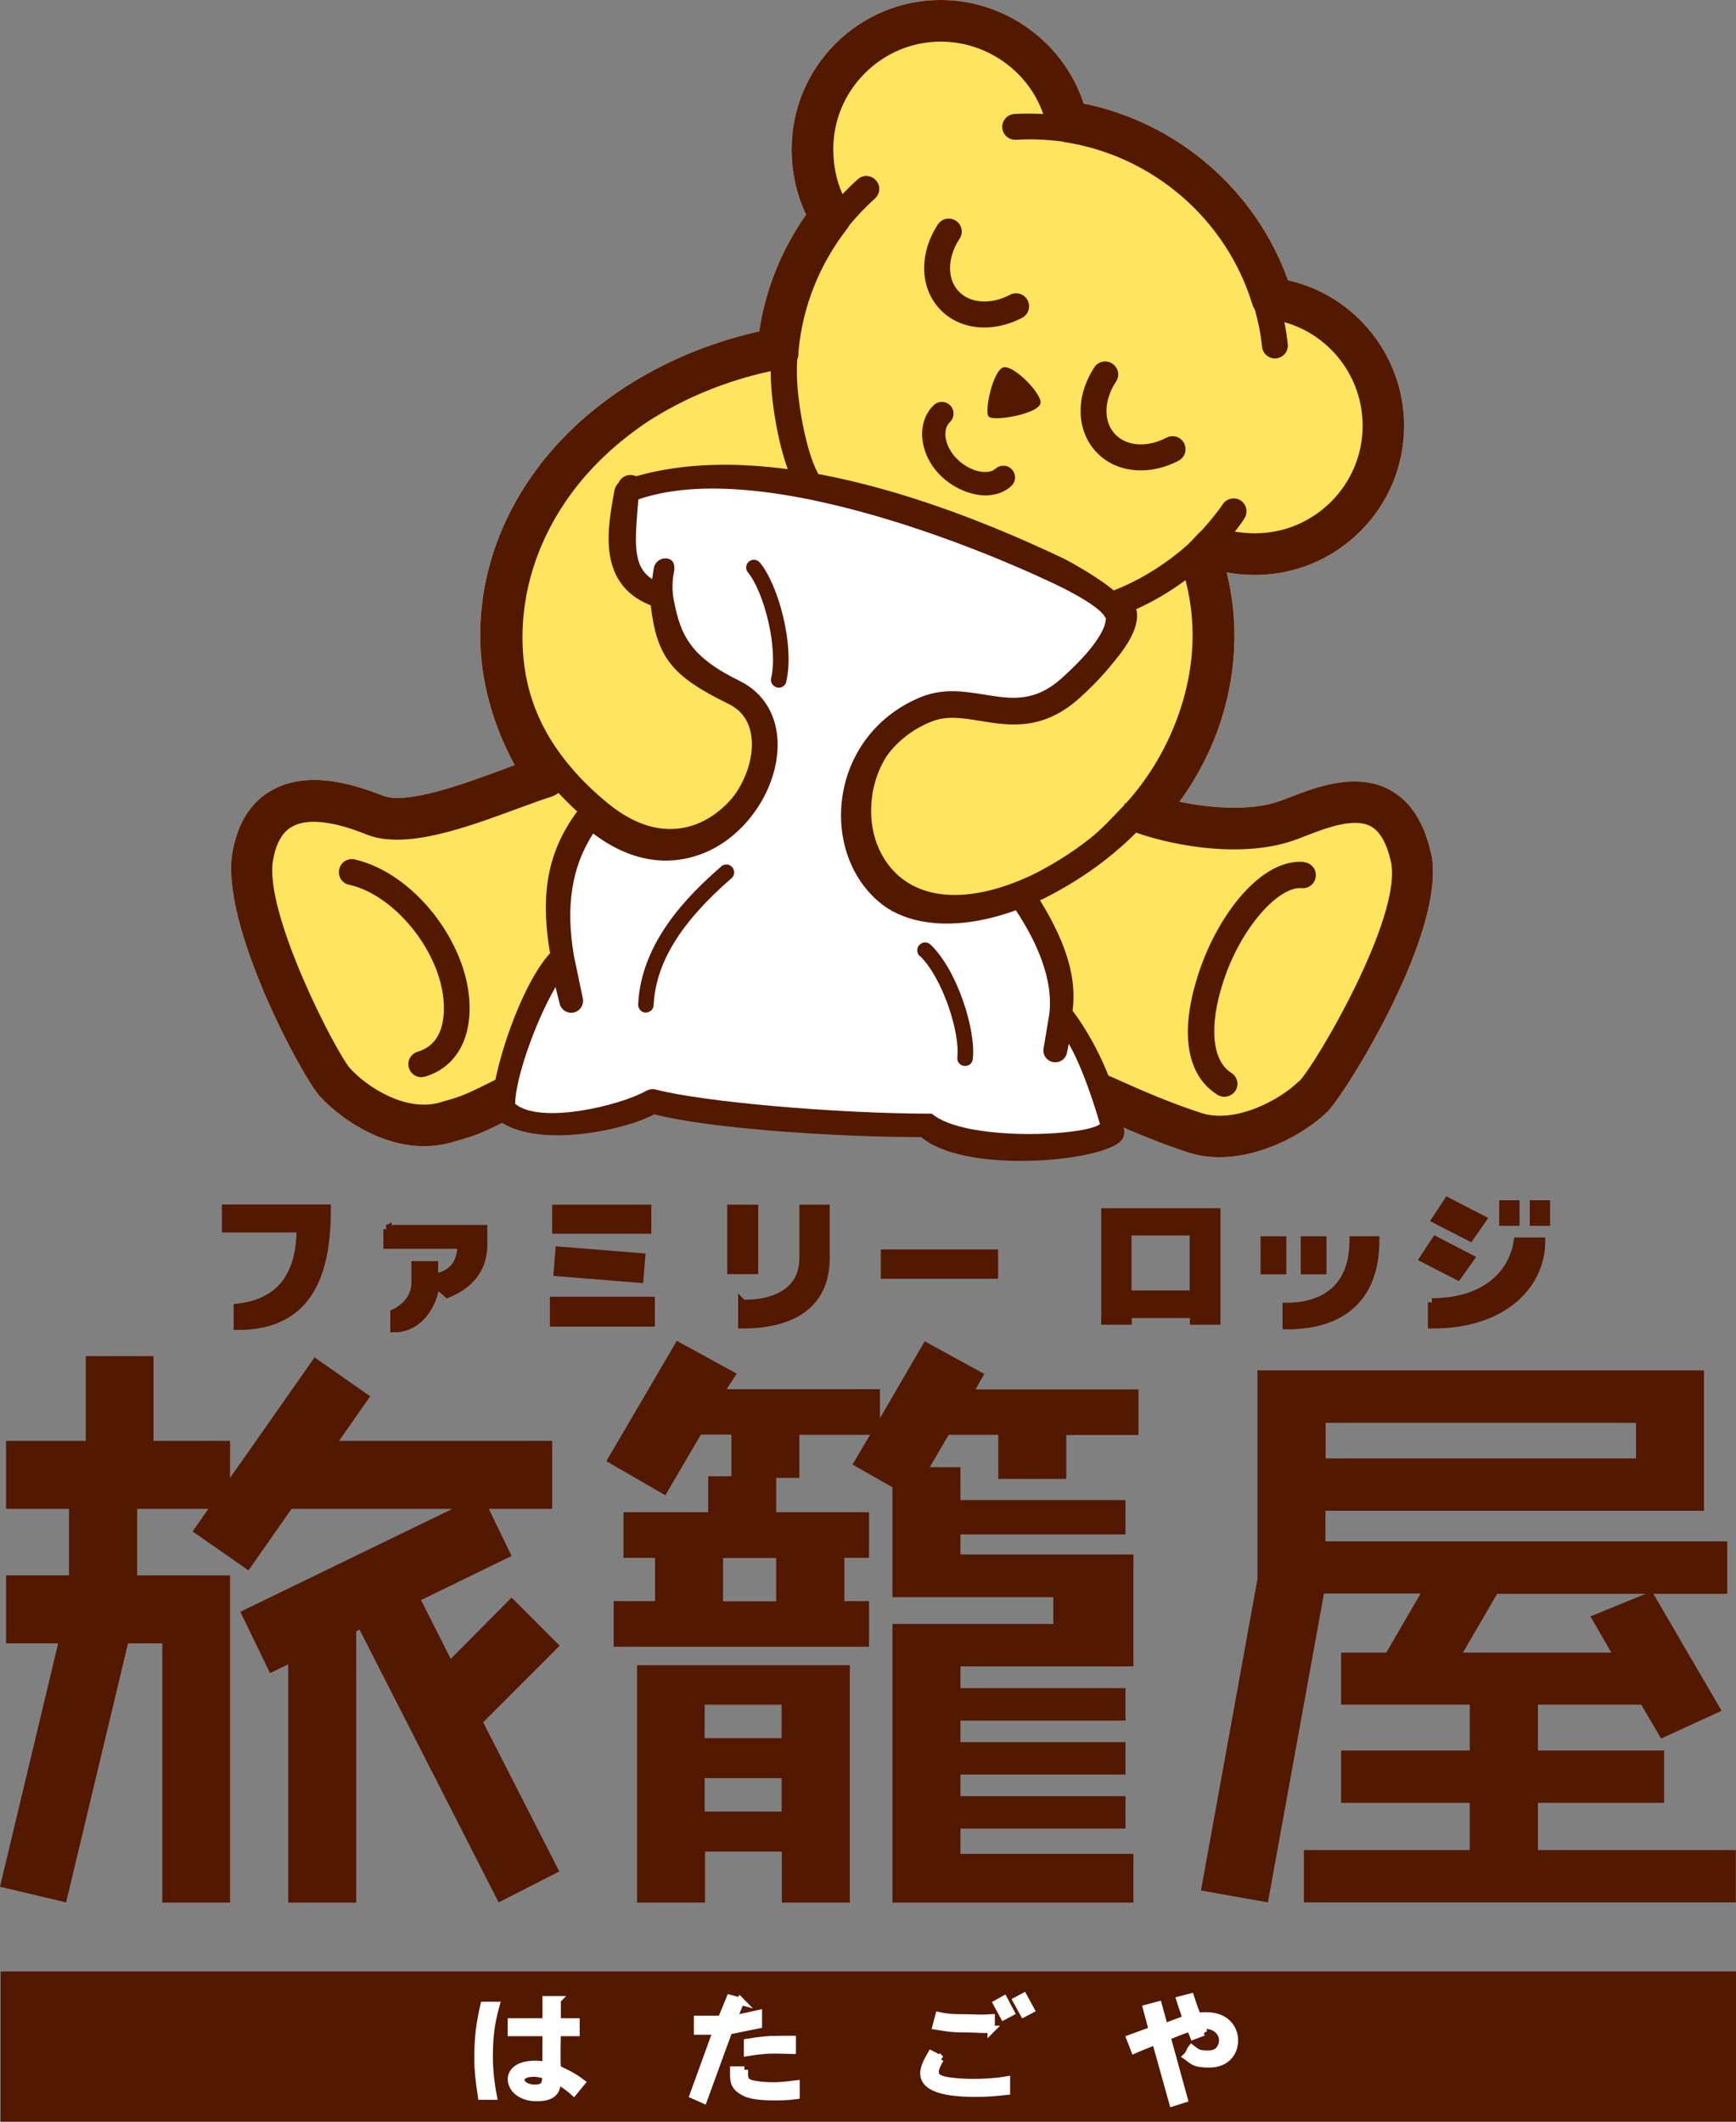 <?xml version="1.0" encoding="UTF-8"?>
<svg id="_レイヤー_1" data-name="レイヤー 1" xmlns="http://www.w3.org/2000/svg" viewBox="0 0 83 101.41">
  <rect x="0" y="0" width="83" height="101.41" fill="#808080" stroke="none"/>
  <defs>
    <style>
      .cls-1 {
        stroke: #fff;
        stroke-width: .35px;
      }

      .cls-1, .cls-2 {
        fill: #fff;
      }

      .cls-3 {
        stroke: #531800;
        stroke-width: .4px;
      }

      .cls-3, .cls-4 {
        fill: #531800;
      }

      .cls-5 {
        fill: #ffe55f;
      }
    </style>
  </defs>
  <g>
    <path class="cls-3" d="M18.53,58.75h4.57v.73c0,.72-.24,1.75-1.7,2.35l-.59-.51c0,.71-.62,2.16-1.95,2.16v-.71c.39-.18,1.01-.66,1.01-1.46v-.83h.88v.6c1.22-.17,1.32-1.15,1.32-1.59h-3.54v-.74Z"/>
    <path class="cls-3" d="M10.81,57.77h4.81c0,2.86-.7,5.6-4.25,5.6v-.86c2.12-.24,3.01-1.63,3.01-3.8h-3.57v-.94Z"/>
    <g>
      <rect class="cls-3" x="34.97" y="57.78" width="1.08" height="2.92"/>
      <path class="cls-3" d="M35.5,62.32s2.92.2,2.92-2.2v-2.34h1.05v2.34c0,2.4-1.83,3.18-3.98,3.18v-.99Z"/>
    </g>
    <path class="cls-3" d="M52.84,57.95h5.31v5.17h-1.06v-.32h-3.18v.32h-1.06v-5.17ZM57.08,61.88v-3.03h-3.18v3.03h3.18Z"/>
    <path class="cls-3" d="M64.72,59.29h1.03c0,2.78-1.64,4.05-4.23,4.05v-.87c1.53,0,3.2-.69,3.2-3.18Z"/>
    <rect class="cls-3" x="42.31" y="59.92" width="5.21" height="1"/>
    <g>
      <polygon class="cls-3" points="69.22 57.44 68.66 58.29 70.28 59.12 70.86 58.29 69.22 57.44"/>
      <polygon class="cls-3" points="68.64 59.3 68.08 60.15 69.69 60.98 70.28 60.15 68.64 59.3"/>
      <path class="cls-3" d="M68.47,62.25v1.05c3.58,0,5.21-2.04,5.21-3.95h-1.11c-.24,1.54-1.55,2.9-4.11,2.9Z"/>
    </g>
    <rect class="cls-3" x="60.47" y="59.29" width=".83" height="1.42"/>
    <rect class="cls-3" x="62.39" y="59.29" width=".83" height="1.42"/>
    <rect class="cls-3" x="71.88" y="57.57" width=".57" height=".82"/>
    <rect class="cls-3" x="73.34" y="57.57" width=".57" height=".82"/>
    <rect class="cls-3" x="28.16" y="58.49" width="1.02" height="3.91" transform="translate(-33.89 84.18) rotate(-85.4)"/>
    <rect class="cls-3" x="26.6" y="57.78" width="4.34" height=".99"/>
    <rect class="cls-3" x="26.49" y="62.18" width="4.62" height="1.03"/>
  </g>
  <path class="cls-5" d="M68.41,40.77c-.32-1.48-.99-2.49-1.97-3.02-1.61-.86-3.5-.13-4.75.35-.2.08-.38.15-.53.2-1.33.46-3.19.35-4.77.02,1.71-2.34,2.63-5.11,2.63-7.96,0-.99-.13-2-.37-3,.43.08.88.12,1.35.12,1.9,0,3.69-.74,5.04-2.09,1.35-1.35,2.09-3.14,2.09-5.04,0-3.35-2.35-6.24-5.55-6.95-1.54-4.31-5.28-7.54-9.77-8.45-.94-2.9-3.72-4.95-6.83-4.95-3.93,0-7.13,3.2-7.13,7.13,0,1.12.24,2.18.69,3.13-1.17,1.67-1.94,3.57-2.24,5.58-3.62.81-6.9,2.57-9.28,5-2.62,2.67-4.06,6.05-4.06,9.52,0,2.1.57,4.22,1.65,6.21-.19.07-.39.14-.59.22-1.82.67-4.57,1.69-5.72,1.24-1.45-.57-3.58-1.21-5.28-.27-1,.55-1.64,1.54-1.9,2.94-.64,3.42,3.33,10.79,4.19,11.72,1.07,1.16,3.6,2.93,6.26,2.19l.13-.04c1.09-.3,1.31-.38,3.41-1.45,5.28-2.68,20.04-3.07,27.35.22,1.29.58,2.82,1.25,4.37,1.75,2.44.79,5.36-.68,6.66-1.98.81-.81,5.74-8.64,4.93-12.34Z"/>
  <g>
    <rect class="cls-4" x=".03" y="94.23" width="82.97" height="7.18"/>
    <polygon class="cls-4" points="4.1 64.82 4.1 68.87 .29 68.87 .29 72.12 3.3 72.12 3.3 75.3 .29 75.3 .29 78.55 2.78 78.55 0 90.18 3.16 90.93 6.12 78.55 7.76 78.55 7.76 90.94 11 90.94 11 75.3 6.56 75.3 6.56 72.12 9.96 72.12 9.21 73.2 11.88 75.06 13.94 72.12 21.63 72.12 11.49 77.04 12.91 79.97 13.78 79.55 13.78 90.94 17.03 90.94 17.03 77.97 17.19 77.89 23.84 90.93 26.74 89.45 23.1 82.32 26.76 78.66 24.46 76.36 21.55 79.29 20.13 76.48 24.46 74.37 23.37 72.12 26.4 72.12 26.4 68.87 16.21 68.87 17.7 66.74 15.04 64.88 11 70.64 11 68.87 7.34 68.87 7.34 64.82 4.1 64.82"/>
    <g>
      <path class="cls-4" d="M35.22,65.66l-.48.74h7.33v1.39l2.14-3.68,2.85,1.56-.42.74h7.79v2.18h-3.45v2.1h-3.25v-2.11h-2.37l-.91,1.55h1.47v1.57h7.89v1.64h-7.89v.96h8.27v5.35h-8.27v1.04h7.89v1.55h-7.89v1.03h7.89v1.55h-7.89v1.03h7.89v1.55h-7.89v1.21h8.27v2.33h-11.52v-13.32h7.69v-1.28h-7.69v-5.25l-1.91-1.09.84-1.42h-3.38v2.06h-1.11v1.64h4.44v2.18h-1.18v2.07h1.18v2.18h-12.21v-2.18h1.98v-2.07h-1.51v-2.18h4.05v-1.72h1.11v-1.99h-1.46l-1.7,2.9-2.82-1.63,3.37-5.75,2.85,1.56ZM34.57,76.54h2.54v-2.07h-2.54v2.07Z"/>
      <path class="cls-4" d="M30.45,79.59h10.18v11.35h-3.25v-2.44h-3.67v2.44h-3.25v-11.35ZM33.69,83.08h3.68v-1.6h-3.68v1.6ZM33.69,86.59h3.68v-1.6h-3.68v1.6Z"/>
    </g>
    <path class="cls-4" d="M60.13,65.5h21.34v6.71h-18.1v1.46h19.21v2.51h-3.53l3.26,5.59-2.89,1.33-.95-1.62h-4.94v2.19h6.03v2.5h-6.03v2.26h9.46v2.5h-20.65v-2.5h7.93v-2.26h-6.15v-2.5h6.15v-2.19h-6.15v-2.49h2.16l1.64-2.82h-4.62l-2.68,14.76-3.2-.57,2.7-14.88v-9.98ZM63.38,69.71h14.84v-1.7h-14.84v1.7ZM69.94,78.99h7.1l-1-1.73,2.64-1.08h-7.1l-1.64,2.82Z"/>
    <path class="cls-1" d="M26.64,95.59v1.05h.9v.51h-.9s-.03,1.15,0,1.73c.52.25.78.37,1.16.66l-.37.45c-.35-.31-.71-.52-.79-.56-.01.35-.03.83-.98.83-.75,0-1.21-.42-1.21-.89,0-.3.27-.7,1.13-.7.13,0,.25.01.53.05-.01-.24,0-1.57,0-1.57h-1.66v-.51h1.66v-1.06h.54ZM25.57,99.81c.45,0,.53-.16.53-.63-.28-.06-.43-.09-.57-.09-.22,0-.63.04-.63.35,0,.03.1.37.67.37ZM23.71,95.85c-.24.86-.32,1.53-.32,2.48,0,.35.03,1.02.19,1.86h-.56c-.11-.7-.17-1.33-.17-1.76,0-1.19.12-1.81.29-2.58h.57Z"/>
    <path class="cls-1" d="M35.41,95.65l-.35.86,1.2-.26v.53l-1.42.29-1.2,3.29-.49-.22,1.11-3.06h-.91v-.56h1.14l.41-1,.52.14ZM37.88,98c-.46-.01-.62-.02-.81-.02-.34,0-.72.02-1.33.12v-.48c.63-.1.95-.14,1.62-.14.16,0,.33,0,.52,0v.52ZM35.59,98.93c0,.35-.04.54.31.66.12.03.48.11,1.04.11.26,0,.43,0,1.12-.09v.55c-.3.04-.58.06-1.02.06-.98,0-1.28-.13-1.46-.22-.54-.28-.5-.58-.5-1.06h.51Z"/>
    <path class="cls-1" d="M57.54,97.13l-.48.18s-.12-.31-.15-.39c-.46.15-1.12.43-1.12.43l.82,2.98-.54.17-.82-2.94s-.79.31-1.01.41l-.21-.54c.42-.15,1.07-.39,1.07-.39l-.28-1.05.56-.15.29,1.05s.9-.34,1.06-.39c-.06-.13-.31-.91-.31-.91l.5-.13s.19.59.33.92c.17-.02.29-.03.4-.03,1.04,0,1.37.68,1.37,1.17,0,.65-.45,1.13-1.2,1.13s-.79-.16-1.08-.36c.13-.12.13-.25.23-.38.28.21.31.27.8.27.32,0,.49-.11.6-.32.06-.11.09-.23.09-.33,0-.33-.26-.73-.86-.73-.05,0-.12,0-.17.01l.12.33Z"/>
    <g>
      <path class="cls-1" d="M47.39,97c-.64,0-.78-.03-1.26-.03-.73,0-1.03-.08-1.37-.13l.13-.49c.38.08.66.1,1.21.1s.69.04,1.29,0v.55ZM44.96,98.41c-.08.12-.25.42-.25.63,0,.29.33.36.51.4.37.07.89.1,1.32.1.52,0,1.07-.03,1.58-.12v.54c-.64.07-.98.09-1.49.09-.94,0-2.46-.09-2.46-.95,0-.26.14-.55.35-.91l.45.23Z"/>
      <polygon class="cls-1" points="48.33 96.19 48 95.57 47.66 95.76 47.99 96.37 48.33 96.19"/>
      <polygon class="cls-1" points="49.28 96.06 48.94 95.44 48.6 95.62 48.94 96.24 49.28 96.06"/>
    </g>
  </g>
  <g>
    <path class="cls-4" d="M16.7,42.29c2.22.5,4.44,3.3,4.52,5.74.04,1.22-.38,1.98-1.25,2.24h0c-.33.1-.52.44-.42.77.1.33.44.52.77.42h0c1.41-.42,2.19-1.69,2.13-3.47-.1-2.94-2.65-6.26-5.49-6.91h0c-.33-.08-.67.13-.74.47-.08.33.13.67.47.74h0Z"/>
    <path class="cls-4" d="M55.77,20.92c-.93.49-1.93.41-2.47-.18-.55-.6-.53-1.61.06-2.5h0c.19-.29.11-.67-.18-.86s-.67-.11-.86.18h0c-.9,1.38-.87,2.99.07,4.02.93,1.02,2.52,1.19,3.96.44h0c.3-.16.42-.53.26-.84-.16-.3-.53-.42-.84-.26h0Z"/>
    <path class="cls-4" d="M48.29,14.09c-.93.49-1.93.41-2.47-.18-.55-.6-.53-1.61.06-2.5h0c.19-.29.11-.67-.18-.86-.29-.19-.67-.11-.86.18h0c-.9,1.38-.87,2.99.07,4.02.93,1.02,2.52,1.19,3.96.44h0c.3-.16.42-.53.26-.84-.16-.3-.53-.42-.84-.26h0Z"/>
    <path class="cls-4" d="M49.76,19.21c-.08-.51-1.22-1.68-1.74-1.66-.51.02-.98,2.1-.75,2.36.23.26,2.55-.15,2.48-.7Z"/>
    <path class="cls-4" d="M47.58,22.41c-.13.13-.34.15-.49.15-.46,0-1-.27-1.37-.66-.55-.57-.69-1.36-.3-1.73h0c.22-.21.23-.57.01-.79-.21-.22-.57-.23-.79-.01h0c-.83.8-.71,2.29.28,3.31.58.6,1.41.98,2.16,1,.51,0,.96-.15,1.28-.46h0c.22-.21.23-.57.01-.79-.21-.22-.57-.23-.79-.01h0Z"/>
    <path class="cls-4" d="M62.35,41.2c-2.05-.18-4.11,2.52-5.02,5.25-.99,2.97-.56,4.98.88,5.88h0c.29.18.67.09.86-.2.18-.29.09-.67-.2-.85h0c-.88-.55-1.12-2.15-.36-4.43.85-2.56,2.64-4.5,3.73-4.4h0c.34.03.64-.22.67-.57.03-.34-.22-.64-.57-.67h0Z"/>
    <g>
      <path d="M31.31,28.65c-.24-.07.03.25,0,0h0Z"/>
      <path d="M53.8,38.43c.04-.17-.12.13,0,0h0Z"/>
      <path class="cls-4" d="M68.41,40.77c-.32-1.48-.99-2.49-1.97-3.02-1.61-.86-3.5-.13-4.75.35-.2.08-.38.15-.53.2-1.33.46-3.19.35-4.77.02,1.71-2.34,2.63-5.11,2.63-7.96,0-.99-.13-2-.37-3,.43.08.88.12,1.35.12,1.9,0,3.69-.74,5.04-2.09,1.35-1.35,2.09-3.14,2.09-5.04,0-3.35-2.35-6.24-5.55-6.95-1.54-4.31-5.28-7.54-9.77-8.45-.94-2.9-3.72-4.95-6.83-4.95-3.93,0-7.13,3.2-7.13,7.13,0,1.12.24,2.18.69,3.13-1.17,1.67-1.94,3.57-2.24,5.58-3.62.81-6.9,2.57-9.28,5-2.62,2.67-4.06,6.05-4.06,9.52,0,2.1.57,4.22,1.65,6.21-.19.07-.39.14-.59.22-1.82.67-4.57,1.69-5.72,1.24-1.45-.57-3.58-1.21-5.28-.27-1,.55-1.64,1.54-1.9,2.94-.64,3.42,3.33,10.79,4.19,11.72,1.07,1.16,3.6,2.93,6.26,2.19l.13-.04c1.09-.3,1.31-.38,3.41-1.45,5.28-2.68,20.04-3.07,27.35.22,1.29.58,2.82,1.25,4.37,1.75,2.44.79,5.36-.68,6.66-1.98.81-.81,5.74-8.64,4.93-12.34ZM53.8,38.43c-.49.51-1.14,1.23-1.73,1.68-.84.66-1.77,1.24-2.76,1.73-2.51,1.17-4.68,1.25-6.11.21-1.14-.83-1.72-2.34-1.51-3.94.23-1.78,1.37-3.24,3.06-3.9.73-.28,1.47-.16,2.32-.02,1.4.23,2.99.48,4.75-1.11,1.75-1.58,2.62-2.84,2.54-3.77,0-.07-.02-.13-.04-.19.84-.38,1.63-.85,2.36-1.39.23.88.34,1.77.34,2.64,0,2.86-1.22,5.88-3.23,8.07ZM62.08,51.7c-.79.79-2.96,2.04-4.64,1.5-1.46-.47-2.93-1.11-4.17-1.67-7.89-3.55-23.31-3.11-29.07-.18-2.01,1.02-2.12,1.05-3.05,1.31l-.13.04c-1.62.45-3.44-.72-4.27-1.62-.64-.69-4.17-7.48-3.69-10,.15-.8.45-1.32.91-1.57,1.07-.6,2.97.14,3.59.39,1.85.72,4.77-.36,7.13-1.23.63-.23,1.23-.45,1.67-.59.12-.04.24-.1.34-.18.46.49.97.98,1.54,1.45,2.55,2.11,4.74,1.59,5.82,1.08,1.9-.89,3.3-3.01,3.31-5.05.01-1.39-.65-2.52-1.81-3.08-2.34-1.14-3-1.97-3.24-4.04-.03-.25-.2-.46-.45-.53,0,0-1.16-.36-1.25-1.3-.18-1.9.11-2.92.11-2.93h0c.1-.33-.09-.67-.41-.77-.33-.1-.67.09-.77.41h0s-.36,1.24-.16,3.4c.17,1.78,1.84,2.09,1.92,2.11.29,2.51.99,3.42,3.71,4.75.93.45,1.12,1.31,1.11,1.95-.01,1.56-1.13,3.26-2.6,3.94-1.42.66-2.98.34-4.5-.92-.63-.52-1.19-1.06-1.66-1.61-1.61-1.85-2.39-3.9-2.39-6.29,0-3.03,1.27-6,3.59-8.35.71-.72,1.51-1.37,2.37-1.95,1.74-1.13,3.76-1.97,5.91-2.43,0,.02,0,.04,0,.07,0,1.52.46,4.09,1.13,5.34.16.3.54.42.84.26.3-.16.42-.54.26-.84-.55-1.04-.98-3.42-.98-4.76,0-.22,0-.43.02-.64.05-.1.06-.21.05-.33,0-.03.01-.05.01-.08.2-2.12,1-4.12,2.31-5.81.04-.05.08-.11.11-.17.37-.46.79-.89,1.23-1.29.26-.23.28-.62.05-.87-.23-.26-.62-.28-.87-.05-.26.23-.5.47-.73.71-.29-.65-.44-1.38-.44-2.15,0-1.37.54-2.66,1.51-3.63.97-.97,2.26-1.51,3.63-1.51,2.21,0,4.19,1.42,4.9,3.46-.21-.01-.42-.02-.63-.02-.25,0-.5,0-.75.02h0c-.34.02-.6.31-.58.65.02.34.31.6.66.58h0c.22-.01.45-.02.68-.02.51,0,1.01.04,1.5.1.04.01.08.02.12.03,4.23.64,7.76,3.69,9,7.77.03.09.07.17.12.25.16.57.28,1.16.34,1.77.04.34.34.58.68.55.34-.04.59-.34.55-.68h0c-.04-.35-.09-.7-.16-1.05,2.18.61,3.74,2.62,3.74,4.95,0,2.83-2.31,5.14-5.14,5.14-.34,0-.66-.03-.97-.08.16-.2.31-.4.45-.62.19-.28.12-.67-.16-.86-.28-.19-.67-.12-.86.16-.29.43-.66.87-1.03,1.28-.05.04-.09.07-.13.12l-.18.19c-.12.13-.23.24-.33.34-.01.01-.02.02-.03.03-.03.02-.05.05-.08.07-1,.87-2.26,1.66-3.52,2.13-.22.08-.37.28-.4.51-.03.23.08.46.28.59.04.03.05.04.05.08,0,.13-.04.87-2.08,2.72-1.32,1.19-2.43,1.01-3.72.8-.94-.15-1.92-.31-2.97.09-2.11.83-3.55,2.66-3.84,4.9-.27,2.05.5,4.01,2.01,5.11,1.05.77,3.4,1.77,7.38-.09,1.08-.54,2.07-1.16,2.98-1.87.52-.41,1.01-.84,1.46-1.29,0,0,.02,0,.03.01,1.97.68,5.11,1.18,7.47.37.19-.06.39-.14.61-.23.91-.35,2.29-.89,3.1-.46.45.24.77.81.97,1.69.58,2.61-3.61,9.73-4.39,10.51Z"/>
      <path d="M56.67,26.14c.06-.08-.09.05,0,0h0Z"/>
    </g>
  </g>
  <g>
    <path class="cls-4" d="M31.1,28.93c-2.61-1.04-2.03-3.78-1.72-5.5.04-.22.2-.4.41-.47,7.12-2.46,16.97,1.8,21.03,3.72.09.04,3.01,1.55,3.33,2.61.27.9-.77,2.48-2.52,4.06-1.76,1.59-3.35,1.34-4.75,1.11-.85-.14-1.59-.26-2.32.02-1.68.66-2.82,2.11-3.06,3.9-.21,1.6.37,3.11,1.51,3.94,1.43,1.04,3.6.97,6.11-.21,1.16,1.7,2.47,3.95,2.16,6.2,0,0,1.64,2.07,2.27,4.89.07.3.13.57.18.75.07.24-.02.5-.21.65-1.23.98-7.48,1.47-9.47-.25h0c-4.2,0-10.22-.42-12.77-1.09-1.45.79-5.77,1.69-7.55.21-.14-.12-.22-.29-.22-.48,0-1.67,1.34-5.84,2.79-7.43-.52-3.03-.06-5.14,1.61-7.18l.32-.27.62.51c1.53,1.26,3.08,1.58,4.5.92,1.47-.68,2.58-2.38,2.6-3.94,0-.64-.18-1.5-1.11-1.95-2.72-1.33-3.44-2.22-3.73-4.74"/>
    <path class="cls-2" d="M52.89,29.64c-.11-.72-3.01-1.98-3.01-1.98.03.02-12.69-6.09-19.36-3.79-.17,2.05-.29,3.19.66,3.81l.08-.53c.06-.31.36-.51.66-.45.31.06.36.35.3.66,0,0-.15.64,0,1.35.32,1.67.81,2.7,3.15,3.84,1.16.57,1.82,1.69,1.81,3.08-.02,2.04-1.41,4.17-3.31,5.05-1.04.48-3.08,1-5.51-.84-1.04,1.61-1.32,3.5-.92,5.85l.43,2.05c.05.31-.15.6-.46.66-.31.05-.6-.15-.66-.46l-.19-.76c-1,1.72-1.93,4.44-1.93,5.58,1.19.99,4.95.11,6.27-.62.14-.08.3-.1.46-.06,2.22.58,8.55,1.15,13.19,1.15h0c1.56,1.34,7.32,1.08,8.04.5,0,0-.67-2.42-1.49-3.84l-.09.44c-.07.31-.37.5-.68.43-.31-.07-.5-.37-.43-.68l.26-1.56c.24-1.71-.64-3.58-1.59-5.01-3.28,1.18-5.36.48-6.3-.21-1.5-1.1-2.27-3.06-2.01-5.11.29-2.24,1.73-4.07,3.84-4.9,1.05-.4,2.02-.24,2.96-.09,1.29.21,2.4.39,3.72-.8,2.04-1.84,2.09-2.66,2.08-2.79"/>
    <path class="cls-4" d="M34.49,41.41c-1.64,1.42-3.84,3.65-3.98,6.6h0c0,.21.15.38.35.39.21,0,.38-.15.39-.35h0c.1-2.02,1.28-3.95,3.72-6.07h0c.16-.13.17-.37.04-.53-.13-.16-.37-.17-.53-.04h0Z"/>
    <path class="cls-4" d="M43.98,45.69c1.07,1.03,1.93,3.65,1.79,4.85h0c-.02.2.12.39.33.41.21.02.39-.12.41-.33h0c.16-1.4-.75-4.26-2.02-5.47h0c-.15-.14-.38-.14-.53.01-.14.15-.14.38,0,.53h0Z"/>
    <path class="cls-4" d="M37.59,32.58c.41-1.7-.36-4.6-1.26-5.69h0c-.13-.16-.37-.18-.52-.05-.16.13-.18.37-.05.52h0c.77.94,1.45,3.6,1.11,5.05h0c-.05.2.08.4.28.45.2.05.4-.08.45-.28h0Z"/>
  </g>
</svg>
